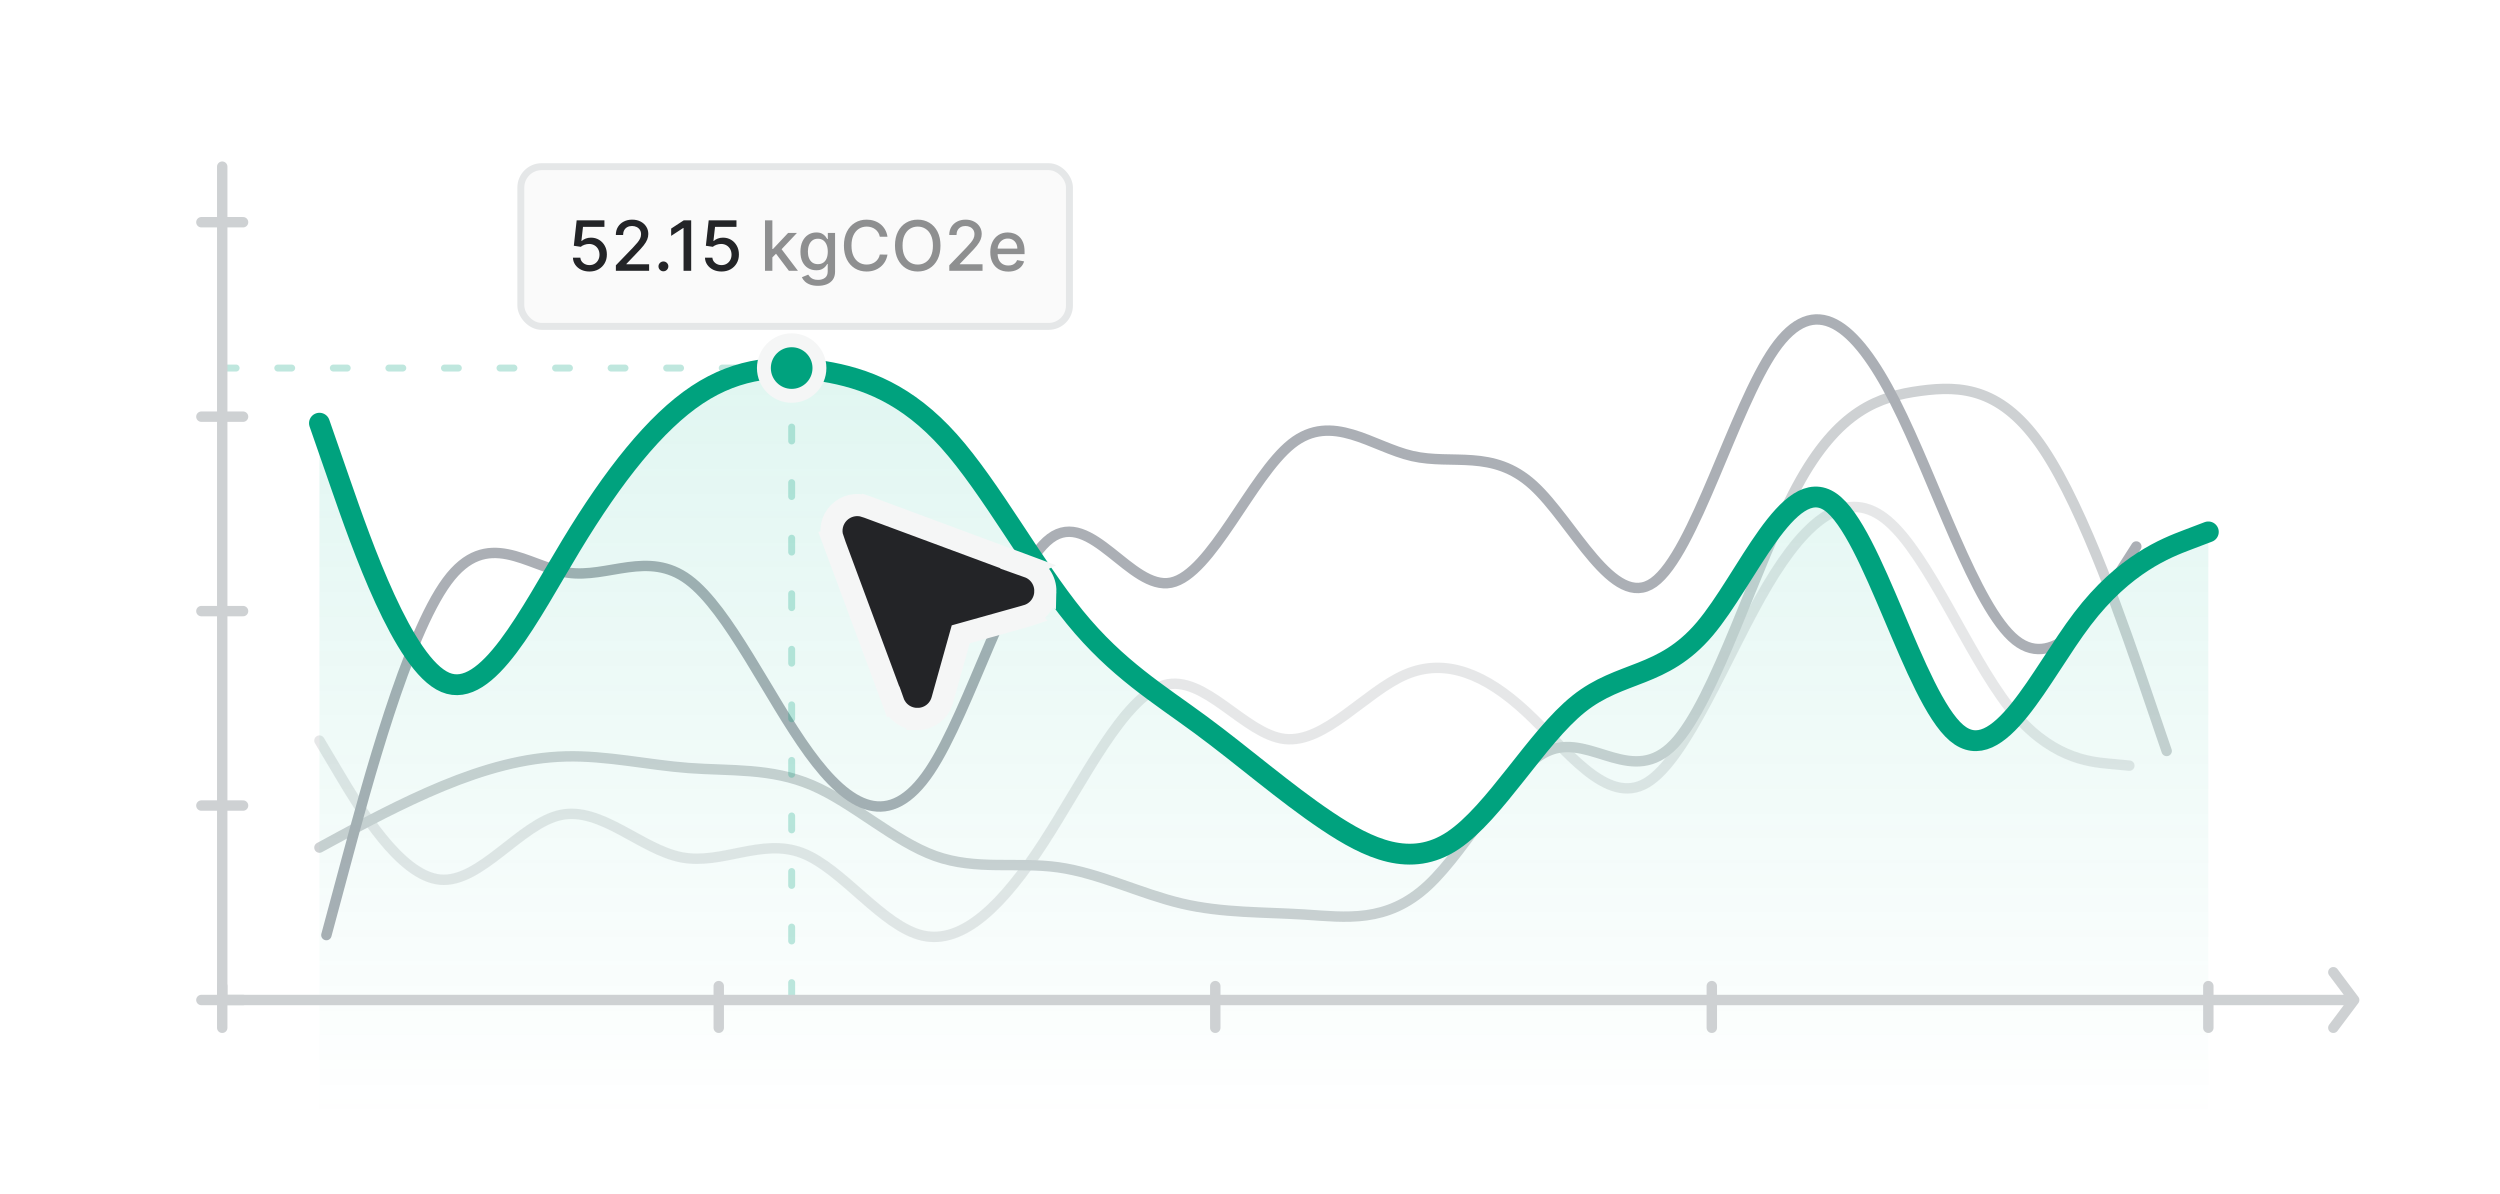 <svg width="360" height="172" viewBox="0 0 360 172" fill="none" xmlns="http://www.w3.org/2000/svg">
<path opacity="0.5" d="M46 106.647L48.896 111.516C51.792 116.384 57.583 126.121 63.375 126.668C69.167 127.215 74.958 118.574 80.75 117.353C86.542 116.132 92.333 122.332 98.125 123.454C103.917 124.577 109.708 120.622 115.5 122.833C121.292 125.043 127.083 133.418 132.875 134.726C138.667 136.034 144.458 130.275 150.25 121.35C156.042 112.425 161.833 100.335 167.625 98.667C173.417 96.999 179.208 105.755 185 106.414C190.792 107.074 196.583 99.638 202.375 97.147C208.167 94.656 213.958 97.11 219.75 102.485C225.542 107.859 231.333 116.154 237.125 112.72C242.917 109.285 248.708 94.121 254.5 84.323C260.292 74.524 266.083 70.091 271.875 75.036C277.667 79.98 283.458 94.302 289.25 101.734C295.042 109.166 300.833 109.709 303.729 109.98L306.625 110.251" stroke="#CED1D3" stroke-width="1.5" stroke-linecap="round"/>
<path d="M46 122.053L48.956 120.449C51.911 118.846 57.822 115.638 63.733 113.195C69.644 110.752 75.556 109.073 81.467 108.924C87.378 108.775 93.289 110.155 99.2 110.598C105.111 111.041 111.022 110.547 116.933 113.073C122.844 115.599 128.756 121.144 134.667 123.261C140.578 125.378 146.489 124.066 152.4 124.897C158.311 125.729 164.222 128.704 170.133 130.102C176.044 131.5 181.956 131.322 187.867 131.697C193.778 132.073 199.689 133.002 205.6 127.524C211.511 122.046 217.422 110.161 223.333 107.983C229.244 105.805 235.156 113.335 241.067 107.121C246.978 100.908 252.889 80.951 258.8 69.995C264.711 59.039 270.622 57.084 276.533 56.284C282.444 55.483 288.356 55.837 294.267 64.672C300.178 73.507 306.089 90.823 309.044 99.481L312 108.138" stroke="#CED1D3" stroke-width="1.5" stroke-linecap="round"/>
<path d="M47 134.652L49.896 123.884C52.792 113.115 58.583 91.578 64.375 83.704C70.167 75.831 75.958 81.621 81.75 82.463C87.542 83.305 93.333 79.198 99.125 83.484C104.917 87.769 110.708 100.446 116.5 108.419C122.292 116.392 128.083 119.661 133.875 111.027C139.667 102.392 145.458 81.852 151.25 77.524C157.042 73.195 162.833 85.078 168.625 83.904C174.417 82.731 180.208 68.501 186 63.906C191.792 59.31 197.583 64.348 203.375 65.672C209.167 66.996 214.958 64.606 220.75 69.855C226.542 75.104 232.333 87.993 238.125 83.875C243.917 79.757 249.708 58.633 255.5 50.3C261.292 41.967 267.083 46.427 272.875 57.821C278.667 69.215 284.458 87.544 290.25 92.179C296.042 96.814 301.833 87.754 304.729 83.225L307.625 78.695" stroke="#ABAFB5" stroke-width="1.5" stroke-linecap="round"/>
<path opacity="0.12" d="M49.022 69.636L46 60.94V161.5H318V76.593L314.978 77.742C311.956 78.892 305.911 81.191 299.867 89.136C293.822 97.08 287.778 110.67 281.733 105.53C275.689 100.391 269.644 76.522 263.6 72.292C257.556 68.062 251.511 83.47 245.467 90.586C239.422 97.702 233.378 96.526 227.333 101.36C221.289 106.193 215.244 117.037 209.2 121.053C203.156 125.068 197.111 122.255 191.067 118.202C185.022 114.149 178.978 108.856 172.933 104.4C166.889 99.944 160.844 96.325 154.8 88.911C148.756 81.497 142.711 70.287 136.667 63.523C130.622 56.759 124.578 54.44 118.533 53.459C112.489 52.479 106.444 52.835 100.4 56.846C94.356 60.856 88.311 68.52 82.267 78.508C76.222 88.495 70.178 100.806 64.133 98.265C58.089 95.724 52.044 78.332 49.022 69.636Z" fill="url(#paint0_linear_6810_91909)"/>
<path opacity="0.25" d="M114 53.5V143.5" stroke="#00A27E" stroke-linecap="round" stroke-dasharray="2 6"/>
<path opacity="0.25" d="M114 53L32 53" stroke="#00A27E" stroke-linecap="round" stroke-dasharray="2 6"/>
<path d="M46 60.94L49.022 69.636C52.044 78.332 58.089 95.724 64.133 98.265C70.178 100.806 76.222 88.495 82.267 78.508C88.311 68.52 94.356 60.856 100.4 56.846C106.444 52.835 112.489 52.479 118.533 53.459C124.578 54.44 130.622 56.759 136.667 63.523C142.711 70.287 148.756 81.497 154.8 88.911C160.844 96.325 166.889 99.944 172.933 104.4C178.978 108.856 185.022 114.149 191.067 118.202C197.111 122.255 203.156 125.068 209.2 121.053C215.244 117.037 221.289 106.193 227.333 101.36C233.378 96.526 239.422 97.702 245.467 90.586C251.511 83.47 257.556 68.062 263.6 72.292C269.644 76.522 275.689 100.391 281.733 105.53C287.778 110.67 293.822 97.08 299.867 89.136C305.911 81.191 311.956 78.892 314.978 77.742L318 76.593" stroke="#00A27E" stroke-width="3" stroke-linecap="round"/>
<path d="M32 24V144H339M339 144L336 140M339 144L336 148" stroke="#CED1D3" stroke-width="1.5" stroke-linecap="round"/>
<path d="M32 142L32 148" stroke="#CED1D3" stroke-width="1.5" stroke-linecap="round"/>
<path d="M103.5 142L103.5 148" stroke="#CED1D3" stroke-width="1.5" stroke-linecap="round"/>
<path d="M175 142L175 148" stroke="#CED1D3" stroke-width="1.5" stroke-linecap="round"/>
<path d="M246.5 142L246.5 148" stroke="#CED1D3" stroke-width="1.5" stroke-linecap="round"/>
<path d="M318 142L318 148" stroke="#CED1D3" stroke-width="1.5" stroke-linecap="round"/>
<path d="M29 144L35 144" stroke="#CED1D3" stroke-width="1.5" stroke-linecap="round"/>
<path d="M29 116L35 116" stroke="#CED1D3" stroke-width="1.5" stroke-linecap="round"/>
<path d="M29 88L35 88" stroke="#CED1D3" stroke-width="1.5" stroke-linecap="round"/>
<path d="M29 60L35 60" stroke="#CED1D3" stroke-width="1.5" stroke-linecap="round"/>
<path d="M29 32L35 32" stroke="#CED1D3" stroke-width="1.5" stroke-linecap="round"/>
<g filter="url(#filter0_d_6810_91909)">
<rect x="75" y="23" width="79" height="23" rx="3" fill="#FAFAFA"/>
<rect x="75" y="23" width="79" height="23" rx="3" stroke="#E5E7E8" stroke-linecap="round"/>
<path d="M84.885 38.099C84.44 38.099 84.04 38.014 83.685 37.844C83.332 37.671 83.05 37.434 82.84 37.133C82.629 36.833 82.517 36.49 82.502 36.104H83.568C83.594 36.416 83.732 36.673 83.983 36.874C84.234 37.075 84.535 37.176 84.885 37.176C85.165 37.176 85.412 37.112 85.627 36.984C85.845 36.854 86.016 36.675 86.139 36.448C86.264 36.221 86.327 35.962 86.327 35.67C86.327 35.374 86.263 35.111 86.135 34.879C86.007 34.647 85.831 34.464 85.606 34.332C85.384 34.199 85.128 34.132 84.839 34.129C84.619 34.129 84.398 34.167 84.175 34.243C83.953 34.319 83.773 34.418 83.635 34.541L82.63 34.392L83.039 30.727H87.037V31.668H83.951L83.721 33.703H83.763C83.905 33.566 84.093 33.451 84.328 33.359C84.564 33.266 84.818 33.22 85.088 33.22C85.53 33.22 85.925 33.325 86.27 33.536C86.618 33.747 86.892 34.035 87.091 34.399C87.292 34.761 87.391 35.178 87.389 35.649C87.391 36.12 87.285 36.541 87.069 36.91C86.856 37.279 86.56 37.57 86.181 37.783C85.805 37.994 85.373 38.099 84.885 38.099ZM88.686 38V37.205L91.147 34.655C91.41 34.378 91.626 34.135 91.797 33.927C91.969 33.716 92.099 33.516 92.184 33.327C92.269 33.137 92.312 32.936 92.312 32.723C92.312 32.481 92.255 32.273 92.141 32.098C92.028 31.921 91.873 31.784 91.676 31.69C91.48 31.593 91.258 31.544 91.012 31.544C90.751 31.544 90.524 31.597 90.33 31.704C90.136 31.81 89.987 31.961 89.883 32.155C89.778 32.349 89.726 32.576 89.726 32.837H88.679C88.679 32.394 88.781 32.007 88.984 31.675C89.188 31.344 89.467 31.087 89.822 30.905C90.177 30.72 90.581 30.628 91.033 30.628C91.49 30.628 91.893 30.719 92.241 30.901C92.591 31.081 92.864 31.327 93.061 31.64C93.257 31.95 93.356 32.3 93.356 32.691C93.356 32.961 93.305 33.225 93.203 33.483C93.103 33.741 92.93 34.029 92.681 34.346C92.432 34.661 92.087 35.043 91.644 35.493L90.199 37.006V37.059H93.473V38H88.686ZM95.532 38.068C95.338 38.068 95.171 37.999 95.032 37.861C94.892 37.722 94.822 37.554 94.822 37.357C94.822 37.163 94.892 36.997 95.032 36.86C95.171 36.72 95.338 36.651 95.532 36.651C95.727 36.651 95.894 36.72 96.033 36.86C96.173 36.997 96.243 37.163 96.243 37.357C96.243 37.487 96.21 37.607 96.143 37.716C96.079 37.822 95.994 37.908 95.888 37.972C95.781 38.035 95.663 38.068 95.532 38.068ZM99.531 30.727V38H98.43V31.828H98.388L96.647 32.965V31.913L98.462 30.727H99.531ZM103.899 38.099C103.454 38.099 103.054 38.014 102.699 37.844C102.346 37.671 102.064 37.434 101.854 37.133C101.643 36.833 101.53 36.49 101.516 36.104H102.581C102.608 36.416 102.746 36.673 102.997 36.874C103.248 37.075 103.549 37.176 103.899 37.176C104.178 37.176 104.426 37.112 104.641 36.984C104.859 36.854 105.029 36.675 105.153 36.448C105.278 36.221 105.341 35.962 105.341 35.67C105.341 35.374 105.277 35.111 105.149 34.879C105.021 34.647 104.845 34.464 104.62 34.332C104.397 34.199 104.142 34.132 103.853 34.129C103.633 34.129 103.411 34.167 103.189 34.243C102.966 34.319 102.786 34.418 102.649 34.541L101.644 34.392L102.052 30.727H106.051V31.668H102.965L102.734 33.703H102.777C102.919 33.566 103.107 33.451 103.341 33.359C103.578 33.266 103.831 33.22 104.101 33.22C104.544 33.22 104.938 33.325 105.284 33.536C105.632 33.747 105.905 34.035 106.104 34.399C106.305 34.761 106.405 35.178 106.403 35.649C106.405 36.12 106.298 36.541 106.083 36.91C105.87 37.279 105.574 37.57 105.195 37.783C104.819 37.994 104.387 38.099 103.899 38.099Z" fill="#232427"/>
<path opacity="0.5" d="M111.136 36.15L111.129 34.854H111.313L113.487 32.545H114.758L112.279 35.173H112.112L111.136 36.15ZM110.159 38V30.727H111.221V38H110.159ZM113.604 38L111.651 35.408L112.382 34.666L114.907 38H113.604ZM117.788 40.159C117.355 40.159 116.982 40.102 116.669 39.989C116.359 39.875 116.106 39.725 115.909 39.538C115.713 39.351 115.566 39.146 115.469 38.923L116.382 38.547C116.445 38.651 116.531 38.761 116.637 38.877C116.746 38.995 116.893 39.096 117.078 39.179C117.265 39.262 117.505 39.303 117.798 39.303C118.201 39.303 118.534 39.205 118.796 39.008C119.059 38.814 119.191 38.504 119.191 38.078V37.006H119.123C119.059 37.122 118.967 37.251 118.846 37.393C118.728 37.535 118.564 37.658 118.356 37.762C118.148 37.866 117.877 37.918 117.543 37.918C117.112 37.918 116.724 37.818 116.378 37.617C116.035 37.413 115.762 37.113 115.561 36.718C115.362 36.32 115.263 35.831 115.263 35.251C115.263 34.671 115.361 34.174 115.558 33.76C115.757 33.346 116.029 33.028 116.374 32.808C116.72 32.586 117.112 32.474 117.55 32.474C117.888 32.474 118.162 32.531 118.37 32.645C118.579 32.756 118.741 32.886 118.857 33.035C118.975 33.185 119.066 33.316 119.13 33.43H119.208V32.545H120.249V38.121C120.249 38.59 120.14 38.974 119.922 39.275C119.704 39.575 119.41 39.798 119.038 39.943C118.669 40.087 118.252 40.159 117.788 40.159ZM117.777 37.038C118.083 37.038 118.341 36.967 118.551 36.825C118.764 36.68 118.925 36.474 119.034 36.207C119.146 35.937 119.201 35.614 119.201 35.237C119.201 34.87 119.147 34.547 119.038 34.268C118.929 33.988 118.769 33.771 118.558 33.614C118.348 33.456 118.087 33.376 117.777 33.376C117.458 33.376 117.191 33.459 116.978 33.625C116.765 33.788 116.604 34.011 116.495 34.293C116.389 34.574 116.335 34.889 116.335 35.237C116.335 35.595 116.39 35.908 116.499 36.178C116.608 36.448 116.769 36.659 116.982 36.81C117.197 36.962 117.462 37.038 117.777 37.038ZM127.798 33.092H126.691C126.648 32.856 126.569 32.647 126.453 32.467C126.337 32.287 126.195 32.135 126.026 32.009C125.858 31.884 125.67 31.789 125.462 31.725C125.256 31.661 125.037 31.629 124.805 31.629C124.386 31.629 124.011 31.735 123.679 31.945C123.35 32.156 123.09 32.465 122.898 32.872C122.709 33.279 122.614 33.776 122.614 34.364C122.614 34.956 122.709 35.455 122.898 35.862C123.09 36.269 123.351 36.577 123.683 36.785C124.014 36.994 124.387 37.098 124.801 37.098C125.031 37.098 125.249 37.067 125.455 37.006C125.663 36.942 125.851 36.848 126.019 36.725C126.187 36.602 126.329 36.452 126.445 36.274C126.564 36.094 126.646 35.888 126.691 35.656L127.798 35.66C127.739 36.017 127.624 36.346 127.454 36.647C127.286 36.945 127.069 37.203 126.804 37.421C126.541 37.637 126.241 37.803 125.902 37.922C125.564 38.04 125.194 38.099 124.794 38.099C124.164 38.099 123.603 37.95 123.111 37.652C122.619 37.351 122.23 36.922 121.946 36.363C121.664 35.804 121.524 35.138 121.524 34.364C121.524 33.587 121.666 32.921 121.95 32.364C122.234 31.806 122.622 31.377 123.115 31.079C123.607 30.778 124.167 30.628 124.794 30.628C125.18 30.628 125.54 30.683 125.874 30.795C126.21 30.904 126.512 31.065 126.779 31.278C127.047 31.488 127.268 31.746 127.443 32.052C127.619 32.355 127.737 32.702 127.798 33.092ZM135.429 34.364C135.429 35.14 135.287 35.808 135.003 36.367C134.719 36.923 134.329 37.351 133.835 37.652C133.342 37.95 132.782 38.099 132.155 38.099C131.525 38.099 130.963 37.95 130.468 37.652C129.976 37.351 129.587 36.922 129.303 36.363C129.019 35.804 128.877 35.138 128.877 34.364C128.877 33.587 129.019 32.921 129.303 32.364C129.587 31.806 129.976 31.377 130.468 31.079C130.963 30.778 131.525 30.628 132.155 30.628C132.782 30.628 133.342 30.778 133.835 31.079C134.329 31.377 134.719 31.806 135.003 32.364C135.287 32.921 135.429 33.587 135.429 34.364ZM134.342 34.364C134.342 33.772 134.246 33.273 134.055 32.869C133.865 32.461 133.605 32.154 133.273 31.945C132.944 31.735 132.571 31.629 132.155 31.629C131.736 31.629 131.362 31.735 131.033 31.945C130.704 32.154 130.443 32.461 130.251 32.869C130.062 33.273 129.967 33.772 129.967 34.364C129.967 34.956 130.062 35.455 130.251 35.862C130.443 36.267 130.704 36.575 131.033 36.785C131.362 36.994 131.736 37.098 132.155 37.098C132.571 37.098 132.944 36.994 133.273 36.785C133.605 36.575 133.865 36.267 134.055 35.862C134.246 35.455 134.342 34.956 134.342 34.364ZM136.698 38V37.205L139.159 34.655C139.421 34.378 139.638 34.135 139.808 33.927C139.981 33.716 140.11 33.516 140.195 33.327C140.281 33.137 140.323 32.936 140.323 32.723C140.323 32.481 140.267 32.273 140.153 32.098C140.039 31.921 139.884 31.784 139.688 31.69C139.491 31.593 139.27 31.544 139.024 31.544C138.763 31.544 138.536 31.597 138.342 31.704C138.148 31.81 137.999 31.961 137.894 32.155C137.79 32.349 137.738 32.576 137.738 32.837H136.691C136.691 32.394 136.792 32.007 136.996 31.675C137.2 31.344 137.479 31.087 137.834 30.905C138.189 30.72 138.593 30.628 139.045 30.628C139.502 30.628 139.904 30.719 140.252 30.901C140.603 31.081 140.876 31.327 141.073 31.64C141.269 31.95 141.367 32.3 141.367 32.691C141.367 32.961 141.316 33.225 141.215 33.483C141.115 33.741 140.941 34.029 140.693 34.346C140.444 34.661 140.098 35.043 139.656 35.493L138.21 37.006V37.059H141.485V38H136.698ZM145.195 38.11C144.658 38.11 144.195 37.995 143.807 37.766C143.421 37.534 143.123 37.208 142.912 36.789C142.704 36.368 142.6 35.874 142.6 35.308C142.6 34.749 142.704 34.257 142.912 33.831C143.123 33.405 143.416 33.072 143.793 32.833C144.172 32.594 144.614 32.474 145.121 32.474C145.429 32.474 145.727 32.525 146.016 32.627C146.305 32.729 146.564 32.889 146.794 33.106C147.023 33.324 147.204 33.607 147.337 33.955C147.469 34.301 147.536 34.721 147.536 35.216V35.592H143.2V34.797H146.495C146.495 34.517 146.438 34.27 146.325 34.055C146.211 33.837 146.051 33.665 145.845 33.54C145.642 33.414 145.403 33.352 145.128 33.352C144.83 33.352 144.569 33.425 144.347 33.572C144.127 33.716 143.956 33.906 143.835 34.14C143.717 34.372 143.658 34.624 143.658 34.896V35.518C143.658 35.882 143.722 36.193 143.85 36.448C143.98 36.704 144.161 36.899 144.393 37.034C144.625 37.167 144.896 37.233 145.206 37.233C145.407 37.233 145.591 37.205 145.757 37.148C145.922 37.089 146.066 37.001 146.186 36.885C146.307 36.769 146.399 36.626 146.463 36.455L147.468 36.636C147.388 36.932 147.243 37.191 147.035 37.414C146.829 37.634 146.57 37.806 146.257 37.929C145.947 38.05 145.593 38.11 145.195 38.11Z" fill="#232427"/>
</g>
<circle cx="114" cy="53" r="4" fill="#00A27E" stroke="#F5F6F6" stroke-width="2"/>
<g filter="url(#filter1_dd_6810_91909)">
<path d="M122.604 58.823C123.268 58.669 123.961 58.701 124.608 58.914L124.609 58.913L124.631 58.92L124.671 58.933L124.71 58.946L148.074 67.614L148.073 67.615C148.802 67.873 149.432 68.352 149.873 68.987C150.322 69.634 150.552 70.408 150.53 71.194L150.528 71.193C150.516 71.973 150.258 72.728 149.789 73.352C149.315 73.982 148.651 74.442 147.895 74.667L147.896 74.668L147.869 74.677L147.854 74.681L147.841 74.685L138.344 77.343L135.686 86.84L135.682 86.853L135.678 86.868L135.669 86.894C135.444 87.65 134.983 88.314 134.353 88.788C133.721 89.263 132.954 89.523 132.163 89.529H132.111V89.528C131.341 89.532 130.589 89.297 129.96 88.852C129.338 88.412 128.87 87.79 128.616 87.072L128.615 87.073L119.95 63.713L119.952 63.712C119.945 63.693 119.939 63.674 119.933 63.655L119.931 63.656C119.928 63.65 119.927 63.642 119.925 63.636C119.921 63.625 119.918 63.614 119.915 63.602C119.704 62.959 119.671 62.271 119.823 61.611C119.979 60.933 120.323 60.312 120.814 59.819C121.306 59.327 121.927 58.981 122.604 58.823Z" fill="#232427" stroke="#F5F6F6" stroke-width="3.188"/>
</g>
<defs>
<filter id="filter0_d_6810_91909" x="72.5" y="21.5" width="84" height="28" filterUnits="userSpaceOnUse" color-interpolation-filters="sRGB">
<feFlood flood-opacity="0" result="BackgroundImageFix"/>
<feColorMatrix in="SourceAlpha" type="matrix" values="0 0 0 0 0 0 0 0 0 0 0 0 0 0 0 0 0 0 127 0" result="hardAlpha"/>
<feOffset dy="1"/>
<feGaussianBlur stdDeviation="1"/>
<feColorMatrix type="matrix" values="0 0 0 0 0 0 0 0 0 0 0 0 0 0 0 0 0 0 0.05 0"/>
<feBlend mode="normal" in2="BackgroundImageFix" result="effect1_dropShadow_6810_91909"/>
<feBlend mode="normal" in="SourceGraphic" in2="effect1_dropShadow_6810_91909" result="shape"/>
</filter>
<filter id="filter1_dd_6810_91909" x="104" y="53" width="60.125" height="60.125" filterUnits="userSpaceOnUse" color-interpolation-filters="sRGB">
<feFlood flood-opacity="0" result="BackgroundImageFix"/>
<feColorMatrix in="SourceAlpha" type="matrix" values="0 0 0 0 0 0 0 0 0 0 0 0 0 0 0 0 0 0 127 0" result="hardAlpha"/>
<feMorphology radius="2" operator="erode" in="SourceAlpha" result="effect1_dropShadow_6810_91909"/>
<feOffset dy="4"/>
<feGaussianBlur stdDeviation="3"/>
<feColorMatrix type="matrix" values="0 0 0 0 0 0 0 0 0 0 0 0 0 0 0 0 0 0 0.05 0"/>
<feBlend mode="normal" in2="BackgroundImageFix" result="effect1_dropShadow_6810_91909"/>
<feColorMatrix in="SourceAlpha" type="matrix" values="0 0 0 0 0 0 0 0 0 0 0 0 0 0 0 0 0 0 127 0" result="hardAlpha"/>
<feMorphology radius="3" operator="erode" in="SourceAlpha" result="effect2_dropShadow_6810_91909"/>
<feOffset dy="10"/>
<feGaussianBlur stdDeviation="7.5"/>
<feColorMatrix type="matrix" values="0 0 0 0 0 0 0 0 0 0 0 0 0 0 0 0 0 0 0.1 0"/>
<feBlend mode="normal" in2="effect1_dropShadow_6810_91909" result="effect2_dropShadow_6810_91909"/>
<feBlend mode="normal" in="SourceGraphic" in2="effect2_dropShadow_6810_91909" result="shape"/>
</filter>
<linearGradient id="paint0_linear_6810_91909" x1="182" y1="53" x2="182" y2="161.5" gradientUnits="userSpaceOnUse">
<stop stop-color="#02B48C"/>
<stop offset="1" stop-color="#02B48C" stop-opacity="0"/>
</linearGradient>
</defs>
</svg>
